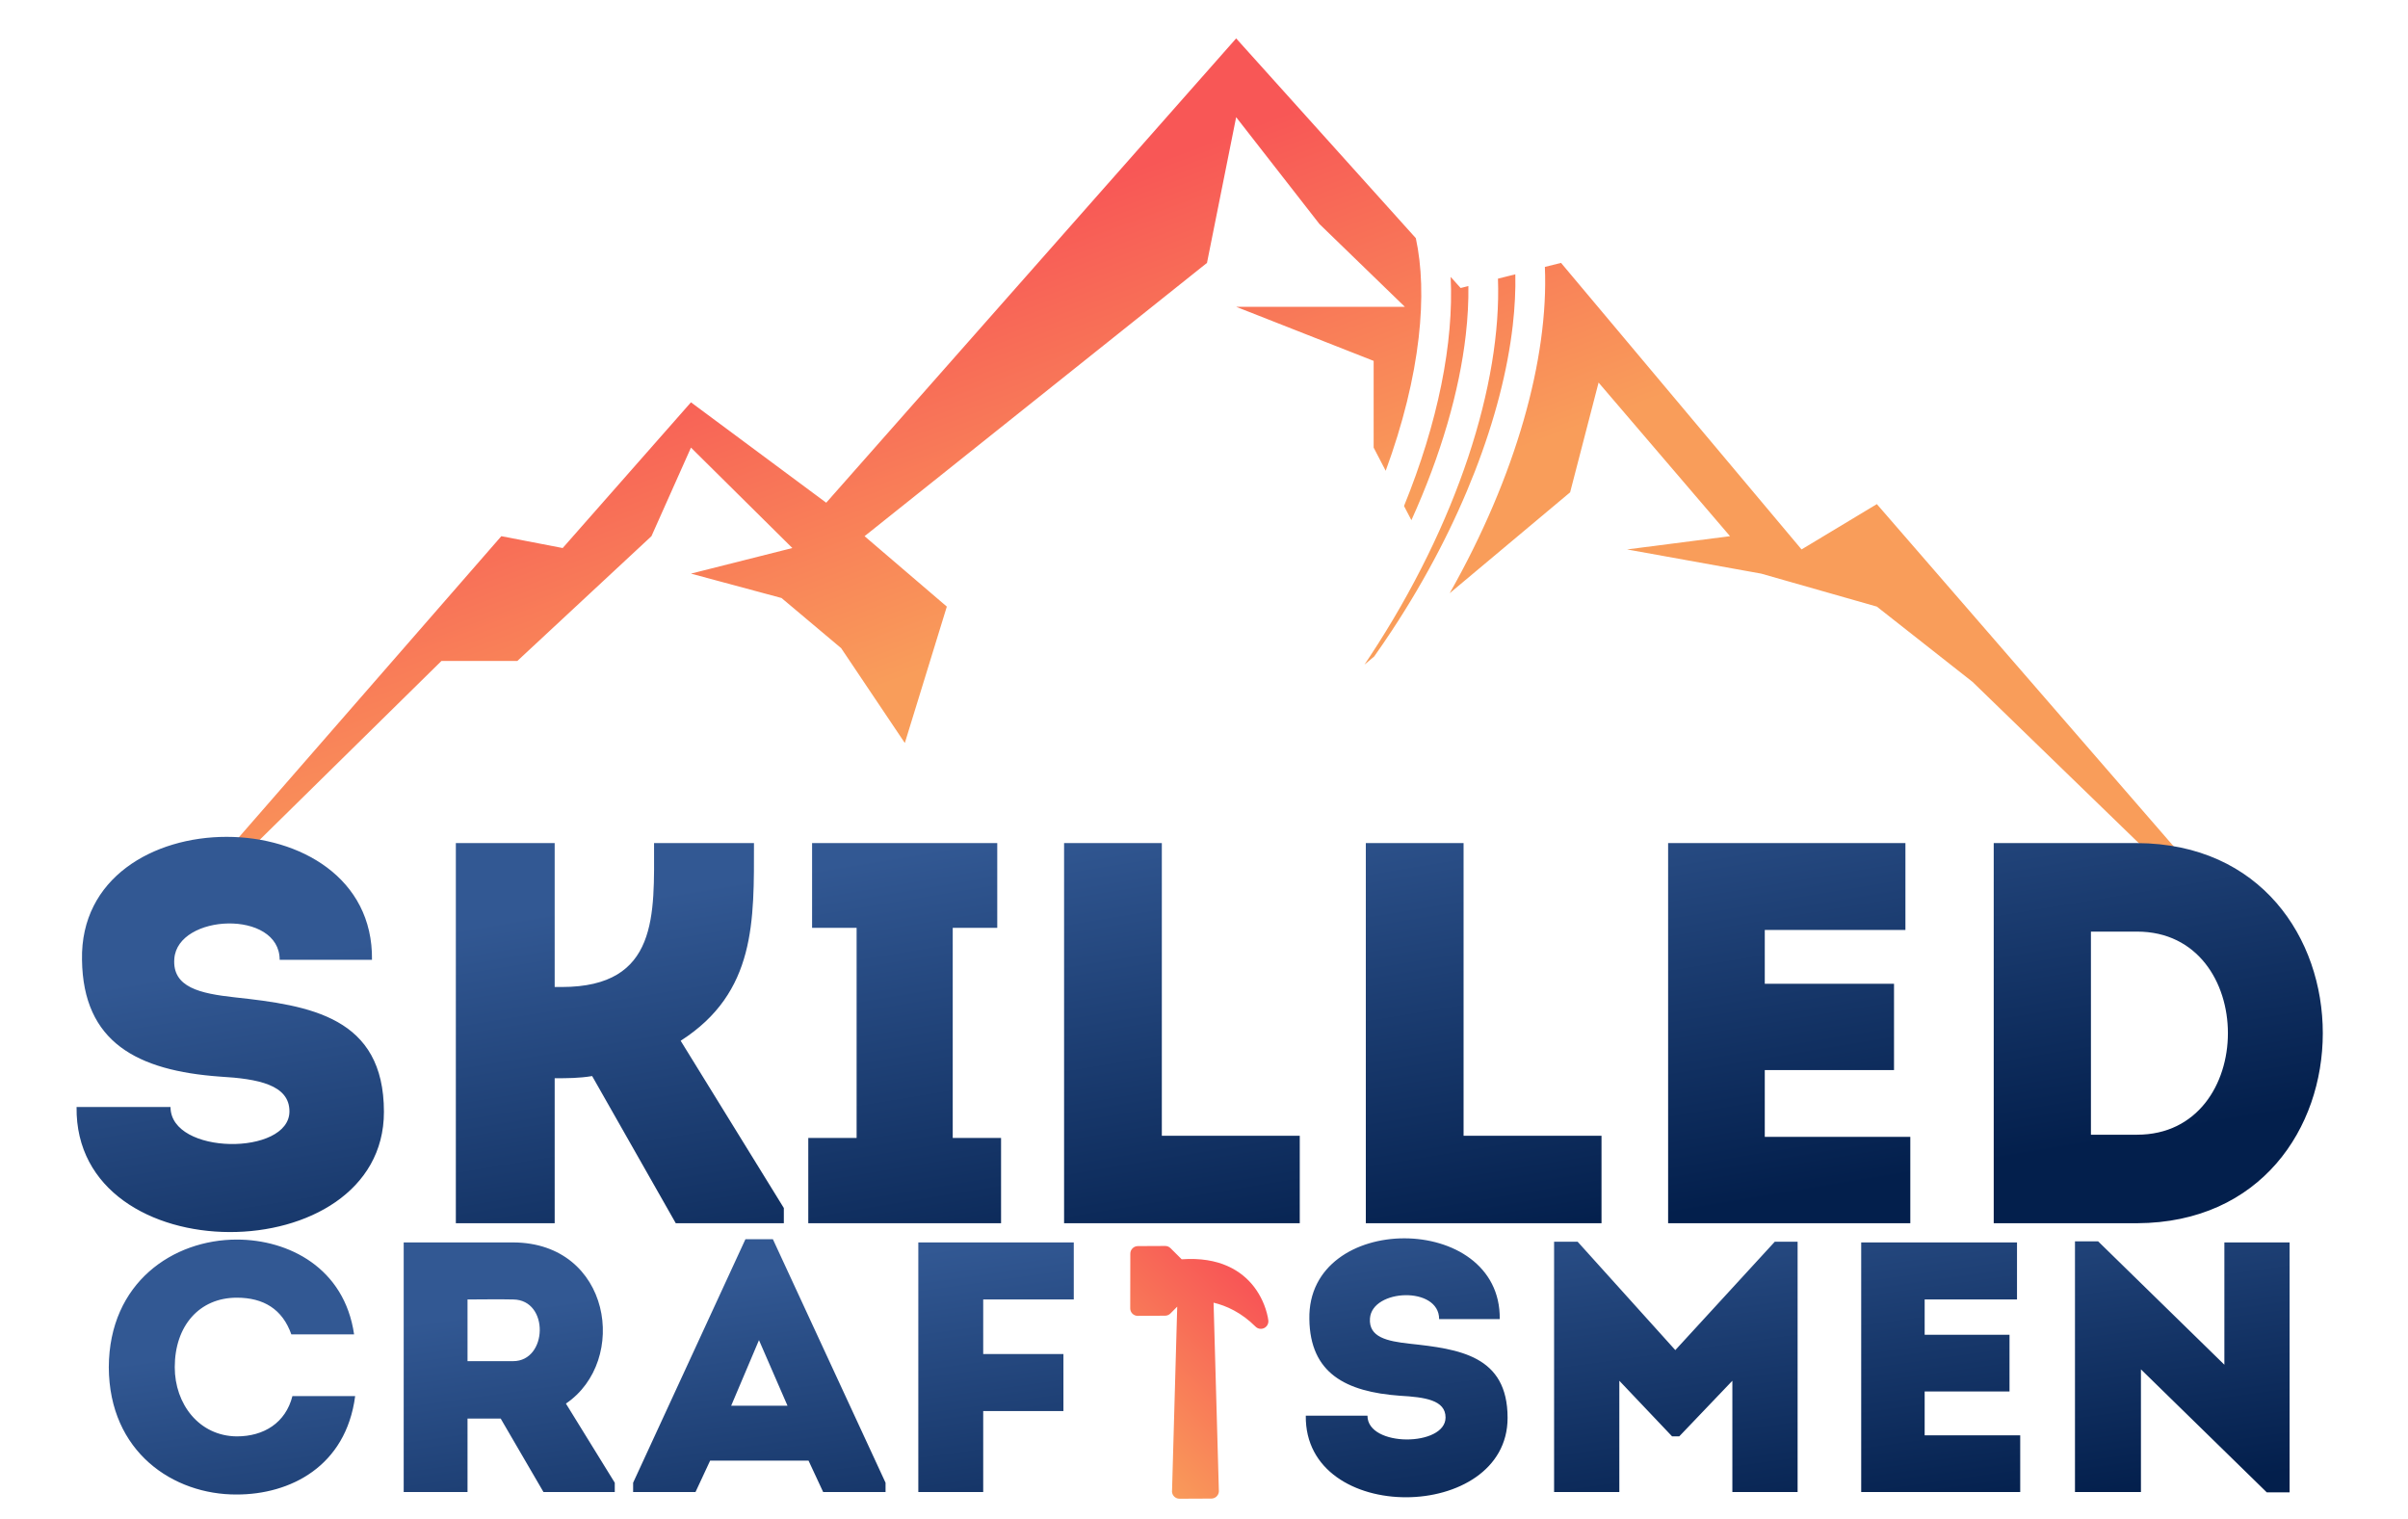 <svg width="439" height="277" viewBox="0 0 439 277" fill="none" xmlns="http://www.w3.org/2000/svg">
<g clip-path="url(#clip0_462_24)">
<g clip-path="url(#clip1_462_24)">
<path d="M230.461 242.115C230.717 241.99 230.929 241.79 231.066 241.54C231.203 241.291 231.26 241.006 231.229 240.724L231.134 240.129C230.723 238.121 229.867 236.232 228.629 234.602C226.371 231.665 222.345 229.079 215.432 229.575L213.39 227.542C213.263 227.416 213.111 227.315 212.945 227.247C212.778 227.179 212.6 227.145 212.42 227.146L207.434 227.17C207.072 227.173 206.724 227.318 206.468 227.576C206.211 227.834 206.067 228.182 206.067 228.544L206.051 238.523C206.051 238.703 206.086 238.881 206.155 239.047C206.224 239.214 206.325 239.364 206.452 239.491C206.58 239.618 206.731 239.718 206.898 239.787C207.064 239.855 207.243 239.889 207.423 239.888L212.414 239.858C212.776 239.856 213.124 239.71 213.381 239.452L214.619 238.209L213.677 271.654C213.647 271.849 213.66 272.048 213.715 272.238C213.769 272.427 213.864 272.602 213.993 272.751C214.121 272.9 214.281 273.019 214.46 273.101C214.639 273.182 214.834 273.224 215.031 273.223L220.844 273.197C221.195 273.195 221.533 273.058 221.788 272.815C222.042 272.571 222.194 272.24 222.212 271.889L221.245 237.485C223.576 238.038 226.304 239.27 228.9 241.854C229.1 242.054 229.358 242.187 229.638 242.233C229.918 242.28 230.205 242.238 230.461 242.115Z" fill="url(#paint0_linear_462_24)"/>
</g>
<path fill-rule="evenodd" clip-rule="evenodd" d="M37 160.155H40.178L80.476 120.5H94.309L118.765 97.749L125.97 81.601L144.455 99.91L125.97 104.574L142.479 109.021L153.348 118.161L164.958 135.452L172.615 110.586L157.617 97.749L220.045 47.926L225.361 21.362L240.548 40.842L256.119 55.933H225.361L250.429 65.792V81.601L252.626 85.826C255.77 77.264 257.78 69.048 258.635 61.568C259.439 54.537 259.209 48.463 258.117 43.418L225.361 7L150.627 91.648L125.97 73.346L102.583 99.91L91.398 97.749L37 160.155ZM273.093 50.8L276.257 50.009C276.32 52.889 276.17 55.989 275.792 59.301C273.919 75.681 266.512 95.588 253.771 114.93C252.706 116.546 251.623 118.13 250.524 119.68L248.756 121.162C249.086 120.67 249.416 120.176 249.743 119.679C265.715 95.43 273.783 69.985 273.093 50.8ZM264.467 50.478L266.287 52.502L267.698 52.149C267.74 54.921 267.587 57.894 267.225 61.061C266.057 71.277 262.736 82.865 257.311 94.833L255.966 92.247C262.158 77.036 265.064 62.486 264.467 50.478ZM264.289 108.148C276.373 86.819 282.348 65.337 281.645 48.662L284.59 47.926L328.439 100.164L342.166 91.902L401.14 159.901H396.31L359.613 124.313L342.166 110.586L321.077 104.574L296.622 100.164L315.396 97.749L291.435 69.744L286.247 89.753L264.289 108.148Z" fill="url(#paint1_linear_462_24)"/>
<path d="M31.087 201.814C31.087 210.625 52.768 210.724 52.768 202.606C52.768 197.755 47.026 196.666 40.096 196.27C25.048 195.181 15.148 190.033 14.95 174.985C14.356 145.087 68.212 145.087 67.816 174.985C61.579 174.985 57.025 174.985 50.986 174.985C50.986 165.778 32.374 166.57 31.78 174.787C31.384 180.034 36.532 181.123 42.769 181.816C56.53 183.301 69.994 185.38 69.994 202.705C69.994 231.811 13.564 232.306 13.96 201.814C19.9 201.814 25.048 201.814 31.087 201.814ZM101.123 223C94.985 223 89.045 223 83.105 223V153.7C89.045 153.7 94.985 153.7 101.123 153.7V179.935H102.41C120.131 179.935 119.24 166.669 119.24 153.7C125.279 153.7 131.318 153.7 137.456 153.7C137.456 167.857 137.852 180.925 124.091 189.736L142.901 220.228V223H123.2L107.954 196.171C105.578 196.567 103.4 196.567 101.123 196.567V223ZM173.691 207.457H182.502C182.502 213.298 182.502 216.961 182.502 223C170.721 223 159.138 223 147.357 223C147.357 216.961 147.357 213.298 147.357 207.457H156.168V169.144H148.05C148.05 163.204 148.05 159.541 148.05 153.7C159.336 153.7 170.523 153.7 181.809 153.7C181.809 159.541 181.809 163.204 181.809 169.144H173.691V207.457ZM211.812 153.7C211.812 189.538 211.812 177.559 211.812 207.061H236.958C236.958 213.001 236.958 217.06 236.958 223C222.702 223 208.05 223 193.992 223V153.7C199.932 153.7 205.773 153.7 211.812 153.7ZM266.823 153.7C266.823 189.538 266.823 177.559 266.823 207.061H291.969C291.969 213.001 291.969 217.06 291.969 223C277.713 223 263.061 223 249.003 223V153.7C254.943 153.7 260.784 153.7 266.823 153.7ZM347.376 153.7C347.376 158.848 347.376 164.194 347.376 169.54C337.08 169.54 331.932 169.54 321.735 169.54V179.341H345.297C345.297 184.588 345.297 189.835 345.297 195.082H321.735C321.735 199.141 321.735 203.101 321.735 207.259C331.932 207.259 337.872 207.259 348.267 207.259C348.267 212.407 348.267 217.753 348.267 223C332.031 223 320.151 223 304.113 223C304.113 199.834 304.113 176.668 304.113 153.7C320.151 153.7 331.14 153.7 347.376 153.7ZM389.61 153.7C434.754 153.898 434.754 222.802 389.61 223H363.474V153.7H389.61ZM381.195 169.837V206.863H389.61C411.687 206.863 411.687 169.837 389.61 169.837H381.195Z" fill="url(#paint2_linear_462_24)"/>
<path d="M19.835 249.25C19.9 233.78 31.6 225.98 43.17 225.98C52.595 225.98 62.8 231.115 64.555 243.27C60.59 243.27 57.08 243.27 53.115 243.27C51.49 238.655 48.045 236.575 43.17 236.575C36.345 236.575 31.86 241.71 31.86 249.25C31.86 255.945 36.28 261.795 43.17 261.86C48.11 261.86 52.075 259.39 53.31 254.515C57.21 254.515 60.785 254.515 64.75 254.515C63.06 267.385 52.855 272.455 43.17 272.455C31.6 272.52 19.9 264.72 19.835 249.25ZM103.173 255.88L112.078 270.31V272H99.078L91.278 258.61H85.233V272C81.333 272 77.368 272 73.598 272C73.598 256.855 73.598 241.71 73.598 226.5C80.163 226.5 86.923 226.5 93.553 226.5C111.428 226.565 114.678 248.08 103.173 255.88ZM93.553 248.145C99.858 248.145 100.183 236.965 93.553 236.9C90.823 236.835 87.963 236.9 85.233 236.9C85.233 240.605 85.233 244.505 85.233 248.145H93.553ZM150.069 272L147.404 266.28H129.464L126.799 272H115.424V270.31L135.899 225.915H140.904L161.444 270.31V272H150.069ZM143.569 256.27L138.369 244.31L133.299 256.27H143.569ZM193.873 257.245H179.248V272C175.348 272 171.383 272 167.418 272V226.5C176.713 226.5 186.463 226.5 195.758 226.5C195.758 230.335 195.758 233 195.758 236.9H179.248V246.845H193.873C193.873 250.745 193.873 253.215 193.873 257.245ZM249.302 258.09C249.302 263.875 263.537 263.745 263.537 258.415C263.537 255.23 259.767 254.71 255.217 254.45C245.337 253.735 238.837 250.355 238.707 240.475C238.317 220.845 273.677 220.845 273.417 240.475C269.322 240.475 266.332 240.475 262.367 240.475C262.367 234.43 250.147 234.95 249.757 240.345C249.497 243.79 252.877 244.505 256.972 244.96C266.007 245.935 274.847 247.105 274.847 258.48C274.847 277.59 237.797 278.11 238.057 258.09C241.957 258.09 245.337 258.09 249.302 258.09ZM305.425 246.13L323.56 226.37H327.72V272C323.755 272 319.79 272 315.825 272V251.72L306.14 261.86H304.84L295.22 251.72V272C291.255 272 287.29 272 283.325 272V226.37H287.615L305.425 246.13ZM367.718 226.5C367.718 229.88 367.718 233.39 367.718 236.9C360.958 236.9 357.578 236.9 350.883 236.9V243.335H366.353C366.353 246.78 366.353 250.225 366.353 253.67H350.883C350.883 256.335 350.883 258.935 350.883 261.665C357.578 261.665 361.478 261.665 368.303 261.665C368.303 265.045 368.303 268.555 368.303 272C357.643 272 349.843 272 339.313 272C339.313 256.79 339.313 241.58 339.313 226.5C349.843 226.5 357.058 226.5 367.718 226.5ZM413.257 272.065L390.312 249.64V272C386.282 272 382.252 272 378.287 272V226.305H382.512L405.522 248.795V226.5C409.487 226.5 413.452 226.5 417.417 226.5V272.065H413.257Z" fill="url(#paint3_linear_462_24)"/>
</g>
<defs>
<linearGradient id="paint0_linear_462_24" x1="188.765" y1="248.464" x2="215.473" y2="222.68" gradientUnits="userSpaceOnUse">
<stop stop-color="#F99D5A"/>
<stop offset="1" stop-color="#F85756"/>
</linearGradient>
<linearGradient id="paint1_linear_462_24" x1="224.738" y1="101.363" x2="199.514" y2="33.526" gradientUnits="userSpaceOnUse">
<stop stop-color="#F99D5A"/>
<stop offset="1" stop-color="#F85756"/>
</linearGradient>
<linearGradient id="paint2_linear_462_24" x1="83.166" y1="149" x2="102.773" y2="266.589" gradientUnits="userSpaceOnUse">
<stop offset="0.167" stop-color="#325893"/>
<stop offset="0.906" stop-color="#031F4C"/>
</linearGradient>
<linearGradient id="paint3_linear_462_24" x1="83.2" y1="223" x2="97.221" y2="322.853" gradientUnits="userSpaceOnUse">
<stop offset="0.167" stop-color="#325893"/>
<stop offset="0.906" stop-color="#031F4C"/>
</linearGradient>
<clipPath id="clip0_462_24">
<rect width="439" height="277" fill="white"/>
</clipPath>
<clipPath id="clip1_462_24">
<rect width="43.741" height="43.94" fill="white" transform="translate(216 218) rotate(44.87)"/>
</clipPath>
</defs>
</svg>

